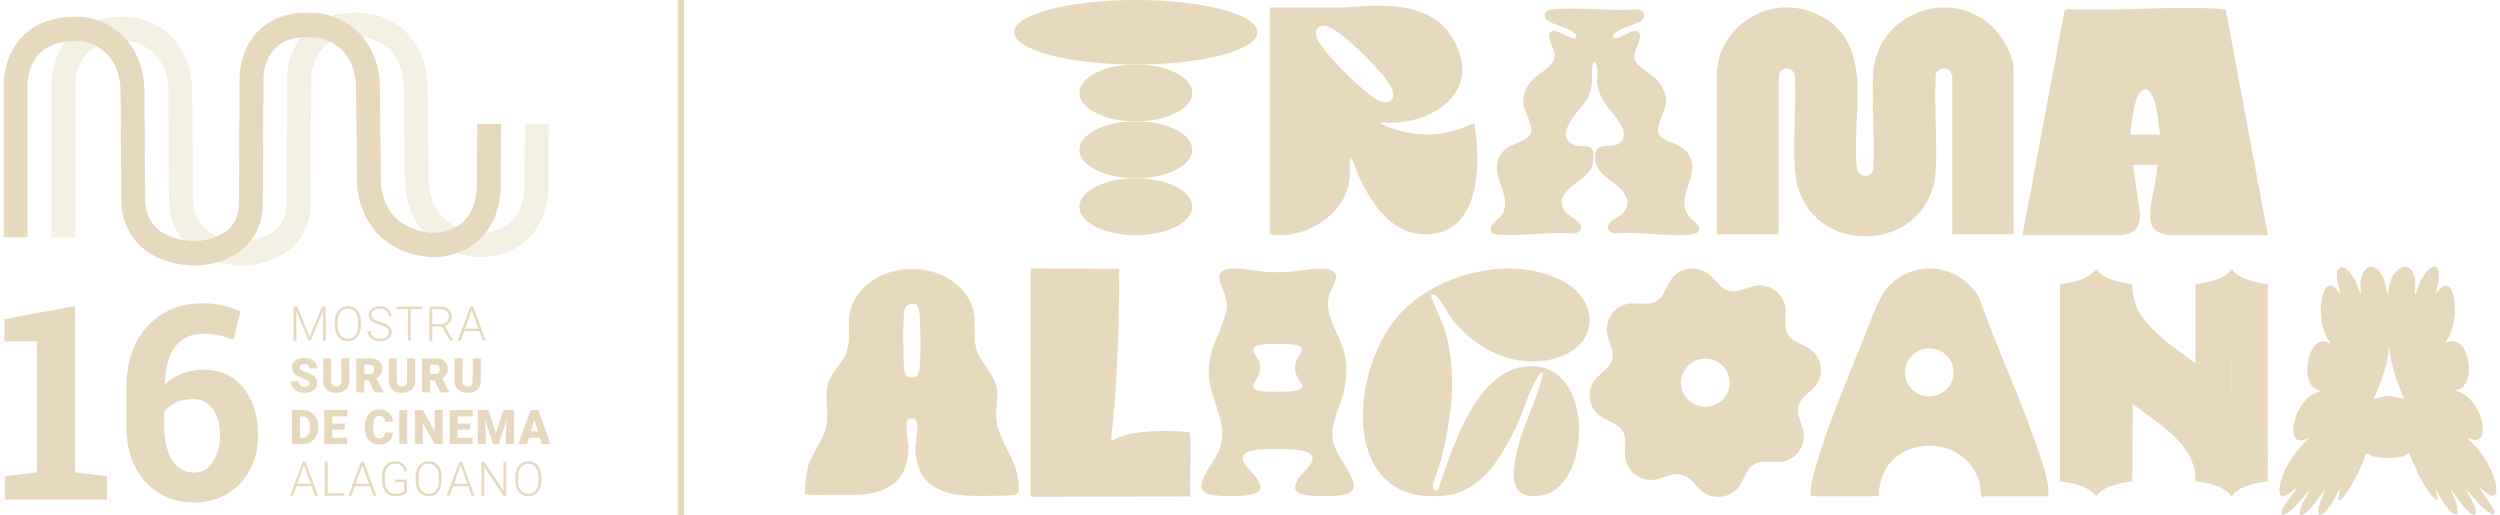 <svg xmlns="http://www.w3.org/2000/svg" width="398" height="82" viewBox="0 0 398 82" fill="none"><g clip-path="url(#clip0_5_4376)"><path d="M47.336 48.814L49.298 53.6L51.267 48.814H51.867V54.237H51.418V51.876L51.453 49.454L49.473 54.237H49.126L47.153 49.472L47.188 51.858V54.233H46.739V48.81H47.336V48.814Z" fill="#E7D9BD"></path><path d="M57.445 51.819C57.445 52.316 57.361 52.756 57.192 53.131C57.024 53.511 56.782 53.8 56.466 54.004C56.15 54.208 55.788 54.308 55.377 54.308C54.756 54.308 54.254 54.083 53.871 53.629C53.489 53.174 53.299 52.563 53.299 51.794V51.236C53.299 50.742 53.384 50.306 53.556 49.923C53.728 49.54 53.97 49.25 54.286 49.043C54.602 48.836 54.963 48.735 55.37 48.735C55.778 48.735 56.143 48.836 56.455 49.036C56.768 49.236 57.01 49.522 57.182 49.887C57.354 50.255 57.442 50.681 57.449 51.164V51.812L57.445 51.819ZM56.996 51.232C56.996 50.577 56.852 50.069 56.56 49.697C56.269 49.329 55.873 49.143 55.37 49.143C54.868 49.143 54.482 49.329 54.188 49.701C53.893 50.073 53.749 50.592 53.749 51.257V51.822C53.749 52.466 53.896 52.974 54.188 53.349C54.479 53.725 54.876 53.915 55.377 53.915C55.88 53.915 56.283 53.729 56.568 53.357C56.852 52.985 56.996 52.47 56.996 51.804V51.232Z" fill="#E7D9BD"></path><path d="M61.89 52.902C61.89 52.602 61.788 52.366 61.581 52.19C61.374 52.015 60.995 51.85 60.443 51.693C59.892 51.536 59.492 51.364 59.236 51.178C58.874 50.913 58.695 50.57 58.695 50.144C58.695 49.719 58.864 49.393 59.197 49.132C59.531 48.871 59.959 48.742 60.482 48.742C60.837 48.742 61.153 48.81 61.43 48.95C61.707 49.089 61.925 49.282 62.079 49.529C62.234 49.776 62.311 50.055 62.311 50.359H61.858C61.858 49.987 61.735 49.69 61.486 49.465C61.237 49.239 60.903 49.125 60.486 49.125C60.068 49.125 59.755 49.218 59.513 49.404C59.271 49.59 59.151 49.83 59.151 50.13C59.151 50.405 59.26 50.631 59.478 50.806C59.696 50.981 60.043 51.135 60.521 51.267C60.998 51.4 61.36 51.539 61.605 51.682C61.851 51.825 62.037 51.997 62.16 52.194C62.283 52.391 62.346 52.627 62.346 52.898C62.346 53.324 62.178 53.667 61.844 53.925C61.511 54.183 61.068 54.311 60.521 54.311C60.145 54.311 59.801 54.243 59.489 54.108C59.176 53.972 58.937 53.778 58.776 53.535C58.614 53.292 58.534 53.009 58.534 52.691H58.983C58.983 53.074 59.123 53.374 59.404 53.596C59.685 53.818 60.057 53.929 60.524 53.929C60.938 53.929 61.272 53.836 61.521 53.65C61.77 53.464 61.897 53.217 61.897 52.909L61.89 52.902Z" fill="#E7D9BD"></path><path d="M67.222 49.2H65.397V54.236H64.947V49.2H63.126V48.814H67.219V49.2H67.222Z" fill="#E7D9BD"></path><path d="M70.371 51.976H68.826V54.236H68.374V48.814H70.101C70.669 48.814 71.112 48.953 71.431 49.233C71.751 49.511 71.909 49.905 71.909 50.409C71.909 50.756 71.81 51.064 71.61 51.328C71.41 51.593 71.143 51.776 70.806 51.879L72.137 54.19V54.24H71.659L70.371 51.98V51.976ZM68.823 51.59H70.199C70.578 51.59 70.88 51.479 71.108 51.261C71.336 51.042 71.452 50.76 71.452 50.409C71.452 50.026 71.333 49.73 71.094 49.519C70.855 49.308 70.522 49.2 70.09 49.2H68.823V51.586V51.59Z" fill="#E7D9BD"></path><path d="M76.307 52.713H73.892L73.344 54.236H72.874L74.888 48.814H75.317L77.332 54.236H76.865L76.314 52.713H76.307ZM74.028 52.326H76.163L75.096 49.372L74.028 52.326Z" fill="#E7D9BD"></path><path d="M49.214 61.026C49.214 60.836 49.147 60.686 49.013 60.578C48.88 60.471 48.648 60.36 48.315 60.246C47.981 60.131 47.708 60.02 47.497 59.913C46.809 59.57 46.461 59.094 46.461 58.49C46.461 58.189 46.549 57.924 46.718 57.696C46.89 57.467 47.132 57.288 47.448 57.159C47.764 57.03 48.115 56.966 48.508 56.966C48.901 56.966 49.235 57.034 49.536 57.173C49.838 57.313 50.077 57.51 50.242 57.767C50.411 58.025 50.495 58.318 50.495 58.647H49.217C49.217 58.425 49.15 58.254 49.017 58.132C48.884 58.01 48.705 57.95 48.476 57.95C48.248 57.95 48.066 57.999 47.932 58.103C47.799 58.207 47.732 58.336 47.732 58.497C47.732 58.636 47.806 58.761 47.95 58.876C48.097 58.99 48.353 59.105 48.722 59.226C49.091 59.348 49.393 59.477 49.628 59.616C50.203 59.953 50.491 60.421 50.491 61.015C50.491 61.491 50.316 61.862 49.965 62.131C49.614 62.403 49.133 62.535 48.522 62.535C48.09 62.535 47.701 62.456 47.349 62.299C46.998 62.142 46.735 61.927 46.56 61.651C46.384 61.376 46.296 61.061 46.296 60.704H47.585C47.585 60.993 47.658 61.208 47.806 61.347C47.953 61.483 48.192 61.555 48.526 61.555C48.736 61.555 48.905 61.508 49.028 61.415C49.15 61.322 49.214 61.19 49.214 61.022V61.026Z" fill="#E7D9BD"></path><path d="M55.627 57.045V60.593C55.627 60.993 55.543 61.344 55.375 61.637C55.206 61.931 54.964 62.156 54.652 62.31C54.336 62.464 53.967 62.542 53.535 62.542C52.886 62.542 52.377 62.37 52.005 62.027C51.633 61.684 51.443 61.215 51.436 60.618V57.041H52.728V60.643C52.742 61.237 53.012 61.534 53.539 61.534C53.806 61.534 54.006 61.458 54.143 61.312C54.279 61.162 54.346 60.922 54.346 60.586V57.045H55.627Z" fill="#E7D9BD"></path><path d="M58.706 60.55H58.011V62.467H56.73V57.044H58.826C59.458 57.044 59.949 57.188 60.307 57.474C60.662 57.76 60.841 58.16 60.841 58.683C60.841 59.058 60.767 59.373 60.616 59.62C60.465 59.867 60.233 60.067 59.914 60.221L61.027 62.41V62.467H59.651L58.71 60.55H58.706ZM58.011 59.545H58.822C59.064 59.545 59.251 59.48 59.373 59.348C59.496 59.216 59.559 59.033 59.559 58.801C59.559 58.568 59.496 58.382 59.373 58.25C59.251 58.117 59.068 58.05 58.826 58.05H58.015V59.545H58.011Z" fill="#E7D9BD"></path><path d="M66.085 57.045V60.593C66.085 60.993 66 61.344 65.832 61.637C65.663 61.931 65.421 62.156 65.109 62.31C64.793 62.464 64.424 62.542 63.992 62.542C63.343 62.542 62.834 62.37 62.462 62.027C62.09 61.684 61.9 61.215 61.893 60.618V57.041H63.185V60.643C63.199 61.237 63.469 61.534 63.996 61.534C64.263 61.534 64.463 61.458 64.6 61.312C64.737 61.162 64.803 60.922 64.803 60.586V57.045H66.085Z" fill="#E7D9BD"></path><path d="M69.159 60.55H68.464V62.467H67.183V57.044H69.279C69.911 57.044 70.402 57.188 70.76 57.474C71.115 57.76 71.294 58.16 71.294 58.683C71.294 59.058 71.22 59.373 71.069 59.62C70.918 59.867 70.686 60.067 70.367 60.221L71.48 62.41V62.467H70.104L69.163 60.55H69.159ZM68.468 59.545H69.279C69.521 59.545 69.707 59.48 69.83 59.348C69.953 59.216 70.016 59.033 70.016 58.801C70.016 58.568 69.953 58.382 69.83 58.25C69.707 58.117 69.525 58.05 69.282 58.05H68.471V59.545H68.468Z" fill="#E7D9BD"></path><path d="M76.539 57.045V60.593C76.539 60.993 76.454 61.344 76.286 61.637C76.117 61.931 75.875 62.156 75.563 62.31C75.247 62.464 74.878 62.542 74.446 62.542C73.797 62.542 73.288 62.37 72.916 62.027C72.544 61.684 72.354 61.215 72.347 60.618V57.041H73.639V60.643C73.653 61.237 73.923 61.534 74.45 61.534C74.717 61.534 74.917 61.458 75.054 61.312C75.191 61.162 75.257 60.922 75.257 60.586V57.045H76.539Z" fill="#E7D9BD"></path><path d="M46.468 70.697V65.275H48.181C48.652 65.275 49.073 65.382 49.449 65.6C49.824 65.819 50.116 66.123 50.326 66.52C50.537 66.917 50.642 67.36 50.646 67.85V68.101C50.646 68.598 50.544 69.041 50.337 69.435C50.13 69.828 49.842 70.136 49.466 70.358C49.091 70.579 48.676 70.694 48.213 70.694H46.461L46.468 70.697ZM47.75 66.287V69.696H48.196C48.564 69.696 48.845 69.564 49.045 69.295C49.242 69.027 49.34 68.634 49.34 68.104V67.868C49.34 67.346 49.242 66.949 49.045 66.684C48.849 66.419 48.561 66.287 48.181 66.287H47.75Z" fill="#E7D9BD"></path><path d="M54.908 68.397H52.889V69.692H55.273V70.697H51.608V65.275H55.28V66.284H52.889V67.428H54.908V68.397Z" fill="#E7D9BD"></path><path d="M62.564 68.862C62.546 69.238 62.448 69.574 62.265 69.86C62.083 70.15 61.826 70.375 61.496 70.532C61.166 70.69 60.791 70.772 60.366 70.772C59.667 70.772 59.116 70.54 58.713 70.075C58.309 69.61 58.109 68.955 58.109 68.107V67.839C58.109 67.31 58.2 66.845 58.383 66.444C58.565 66.047 58.825 65.74 59.166 65.521C59.506 65.303 59.903 65.196 60.349 65.196C60.994 65.196 61.514 65.368 61.907 65.714C62.3 66.061 62.522 66.537 62.578 67.145H61.3C61.289 66.816 61.209 66.576 61.054 66.433C60.9 66.29 60.668 66.219 60.352 66.219C60.036 66.219 59.797 66.34 59.65 66.584C59.502 66.827 59.422 67.217 59.415 67.75V68.132C59.415 68.712 59.485 69.123 59.629 69.374C59.773 69.62 60.015 69.746 60.366 69.746C60.661 69.746 60.886 69.674 61.044 69.534C61.198 69.391 61.282 69.17 61.293 68.862H62.567H62.564Z" fill="#E7D9BD"></path><path d="M64.835 70.697H63.557V65.275H64.835V70.697Z" fill="#E7D9BD"></path><path d="M70.472 70.697H69.198L67.313 67.324V70.697H66.032V65.275H67.313L69.195 68.648V65.275H70.472V70.697Z" fill="#E7D9BD"></path><path d="M74.882 68.397H72.864V69.692H75.247V70.697H71.582V65.275H75.254V66.284H72.864V67.428H74.882V68.397Z" fill="#E7D9BD"></path><path d="M77.757 65.278L78.944 69.052L80.126 65.278H81.815V70.701H80.527V69.435L80.65 66.841L79.361 70.701H78.512L77.223 66.838L77.346 69.435V70.701H76.065V65.278H77.75H77.757Z" fill="#E7D9BD"></path><path d="M85.954 69.685H84.195L83.886 70.697H82.517L84.469 65.275H85.677L87.642 70.697H86.263L85.954 69.685ZM84.504 68.677H85.648L85.076 66.795L84.507 68.677H84.504Z" fill="#E7D9BD"></path><path d="M49.61 77.408H47.195L46.648 78.931H46.177L48.192 73.509H48.62L50.636 78.931H50.169L49.617 77.408H49.61ZM47.336 77.021H49.47L48.403 74.067L47.336 77.021Z" fill="#E7D9BD"></path><path d="M52.166 78.542H54.795V78.928H51.713V73.505H52.166V78.542Z" fill="#E7D9BD"></path><path d="M58.898 77.408H56.483L55.936 78.931H55.465L57.48 73.509H57.909L59.924 78.931H59.457L58.906 77.408H58.898ZM56.62 77.021H58.755L57.687 74.067L56.62 77.021Z" fill="#E7D9BD"></path><path d="M64.8 78.287C64.646 78.513 64.4 78.688 64.067 78.817C63.733 78.942 63.361 79.006 62.95 79.006C62.539 79.006 62.164 78.906 61.837 78.702C61.511 78.498 61.262 78.212 61.086 77.837C60.907 77.465 60.819 77.039 60.816 76.556V75.869C60.816 75.118 61.002 74.525 61.374 74.088C61.746 73.652 62.248 73.434 62.877 73.434C63.424 73.434 63.867 73.577 64.2 73.859C64.533 74.142 64.734 74.535 64.797 75.036H64.347C64.281 74.639 64.123 74.335 63.87 74.131C63.617 73.927 63.287 73.823 62.88 73.823C62.382 73.823 61.988 74.002 61.7 74.364C61.409 74.725 61.265 75.233 61.265 75.887V76.528C61.265 76.939 61.336 77.304 61.472 77.622C61.609 77.94 61.806 78.184 62.066 78.359C62.325 78.534 62.617 78.62 62.95 78.62C63.336 78.62 63.67 78.559 63.947 78.434C64.126 78.352 64.263 78.255 64.351 78.148V76.749H62.922V76.363H64.8V78.291V78.287Z" fill="#E7D9BD"></path><path d="M70.308 76.513C70.308 77.011 70.224 77.451 70.056 77.826C69.887 78.205 69.645 78.495 69.329 78.699C69.013 78.903 68.651 79.003 68.241 79.003C67.619 79.003 67.117 78.778 66.735 78.323C66.352 77.869 66.163 77.257 66.163 76.488V75.93C66.163 75.437 66.247 75 66.419 74.618C66.591 74.235 66.833 73.945 67.149 73.738C67.465 73.53 67.826 73.43 68.234 73.43C68.641 73.43 69.006 73.53 69.319 73.731C69.631 73.931 69.873 74.217 70.045 74.582C70.217 74.95 70.305 75.376 70.312 75.859V76.506L70.308 76.513ZM69.859 75.927C69.859 75.272 69.715 74.764 69.424 74.392C69.132 74.024 68.736 73.838 68.234 73.838C67.732 73.838 67.346 74.024 67.051 74.396C66.756 74.768 66.612 75.287 66.612 75.952V76.517C66.612 77.161 66.759 77.669 67.051 78.044C67.342 78.42 67.739 78.609 68.241 78.609C68.743 78.609 69.146 78.424 69.431 78.052C69.715 77.68 69.859 77.164 69.859 76.499V75.927Z" fill="#E7D9BD"></path><path d="M74.538 77.408H72.123L71.575 78.931H71.105L73.12 73.509H73.548L75.563 78.931H75.096L74.545 77.408H74.538ZM72.26 77.021H74.394L73.327 74.067L72.26 77.021Z" fill="#E7D9BD"></path><path d="M80.6 78.931H80.15L77.093 74.292V78.931H76.64V73.509H77.093L80.154 78.152V73.509H80.6V78.931Z" fill="#E7D9BD"></path><path d="M86.185 76.513C86.185 77.011 86.101 77.451 85.933 77.826C85.764 78.205 85.522 78.495 85.206 78.699C84.89 78.903 84.528 79.003 84.118 79.003C83.496 79.003 82.994 78.778 82.612 78.323C82.229 77.869 82.04 77.257 82.04 76.488V75.93C82.04 75.437 82.124 75 82.296 74.618C82.468 74.235 82.71 73.945 83.026 73.738C83.342 73.53 83.704 73.43 84.111 73.43C84.518 73.43 84.883 73.53 85.195 73.731C85.508 73.931 85.75 74.217 85.922 74.582C86.094 74.95 86.182 75.376 86.189 75.859V76.506L86.185 76.513ZM85.736 75.927C85.736 75.272 85.592 74.764 85.301 74.392C85.009 74.024 84.613 73.838 84.111 73.838C83.609 73.838 83.223 74.024 82.928 74.396C82.633 74.768 82.489 75.287 82.489 75.952V76.517C82.489 77.161 82.636 77.669 82.928 78.044C83.219 78.42 83.616 78.609 84.118 78.609C84.62 78.609 85.023 78.424 85.308 78.052C85.592 77.68 85.736 77.164 85.736 76.499V75.927Z" fill="#E7D9BD"></path><path d="M38.63 42.293H38.588C34.516 42.136 31.413 40.873 29.359 38.538C26.881 35.719 26.884 32.314 26.909 31.67L26.81 15.109V15.095C26.845 11.808 25.827 9.386 23.788 7.895C22.398 6.879 20.969 6.632 20.811 6.607C17.782 6.36 15.496 6.961 14.008 8.392C11.972 10.352 11.986 13.346 11.986 13.378V13.428V37.772H8.184V13.439C8.181 12.97 8.219 8.631 11.396 5.573C13.706 3.348 16.992 2.397 21.162 2.748L21.218 2.755C21.468 2.783 23.728 3.084 26.003 4.743C28.137 6.303 30.665 9.365 30.612 15.116L30.71 31.788V31.838C30.7 31.999 30.654 34.231 32.223 35.984C33.557 37.472 35.727 38.291 38.675 38.413C38.914 38.405 40.592 38.323 42.246 37.586C44.341 36.653 45.451 35.125 45.633 32.915L45.731 12.319C45.731 11.915 45.816 7.526 49.084 4.575C51.453 2.433 54.788 1.632 58.994 2.19H59.025C59.246 2.225 61.237 2.558 63.326 4.042C65.288 5.437 67.703 8.138 68.061 13.078V13.195L68.261 29.116V29.141C68.261 29.141 68.275 30.998 69.283 32.883C70.571 35.286 72.906 36.696 76.219 37.068C76.43 37.078 79.238 37.193 81.257 35.379C82.619 34.16 83.381 32.264 83.528 29.753L83.574 19.73L87.376 19.748L87.33 29.875V29.924C87.126 33.559 85.915 36.388 83.728 38.327C80.407 41.274 76.076 40.948 75.893 40.931H75.847C69.953 40.28 67.159 37.107 65.85 34.557C64.509 31.942 64.46 29.517 64.46 29.131L64.266 13.314C64.063 10.656 63.055 8.639 61.269 7.315C59.942 6.332 58.618 6.063 58.474 6.038C55.441 5.641 53.142 6.121 51.636 7.465C49.575 9.304 49.54 12.301 49.54 12.334V12.348L49.442 33.083V33.151C49.165 36.853 47.108 39.714 43.643 41.206C41.171 42.268 38.777 42.297 38.679 42.297H38.637L38.63 42.293Z" fill="#E7D9BD" fill-opacity="0.4"></path><path d="M31.026 42.294H30.984C26.912 42.136 23.809 40.874 21.755 38.538C19.277 35.719 19.28 32.314 19.305 31.67L19.207 15.11V15.095C19.242 11.808 18.224 9.387 16.184 7.895C14.794 6.879 13.366 6.632 13.207 6.607C10.178 6.36 7.893 6.961 6.404 8.392C4.368 10.352 4.382 13.346 4.382 13.378V13.428V37.773H0.581V13.439C0.577 12.97 0.616 8.632 3.793 5.574C6.106 3.352 9.392 2.401 13.562 2.751L13.618 2.759C13.867 2.787 16.128 3.088 18.403 4.747C20.537 6.307 23.065 9.369 23.012 15.12L23.11 31.792V31.842C23.1 32.003 23.054 34.235 24.623 35.988C25.957 37.476 28.127 38.295 31.076 38.416C31.314 38.409 32.992 38.327 34.646 37.59C36.741 36.657 37.851 35.129 38.033 32.919L38.132 12.323C38.132 11.919 38.216 7.53 41.484 4.579C43.853 2.437 47.188 1.635 51.394 2.193H51.425C51.647 2.229 53.637 2.562 55.726 4.046C57.688 5.441 60.103 8.142 60.461 13.081V13.2L60.661 29.12V29.145C60.661 29.145 60.675 31.002 61.683 32.886C62.971 35.29 65.306 36.7 68.619 37.072C68.83 37.082 71.638 37.197 73.657 35.383C75.019 34.163 75.781 32.268 75.928 29.757L75.974 19.734L79.775 19.752L79.73 29.878V29.928C79.526 33.563 78.315 36.392 76.128 38.331C72.807 41.278 68.475 40.952 68.293 40.934H68.247C62.353 40.283 59.559 37.111 58.25 34.56C56.909 31.946 56.859 29.521 56.859 29.134L56.666 13.318C56.463 10.66 55.455 8.643 53.669 7.319C52.342 6.335 51.018 6.067 50.874 6.042C47.841 5.645 45.542 6.124 44.036 7.469C41.975 9.308 41.94 12.305 41.94 12.337V12.352L41.842 33.087V33.155C41.565 36.857 39.508 39.718 36.043 41.21C33.571 42.272 31.177 42.301 31.079 42.301H31.037L31.026 42.294Z" fill="#E7D9BD"></path><path d="M0.774 75.826L5.881 75.193V54.336H0.71V50.802L11.923 48.727V75.189L17.03 75.822V79.524H0.774V75.822V75.826Z" fill="#E7D9BD"></path><path d="M32.224 48.284C33.358 48.284 34.407 48.395 35.369 48.613C36.331 48.831 37.296 49.153 38.265 49.575L37.205 54.082C36.334 53.771 35.531 53.535 34.797 53.374C34.063 53.213 33.221 53.131 32.266 53.131C30.465 53.131 29.022 53.8 27.938 55.141C26.849 56.482 26.302 58.457 26.288 61.064L26.351 61.172C27.028 60.453 27.892 59.888 28.934 59.48C29.98 59.072 31.146 58.868 32.431 58.868C35.13 58.868 37.247 59.845 38.785 61.798C40.322 63.751 41.087 66.244 41.087 69.277C41.087 72.31 40.14 74.939 38.244 76.956C36.348 78.974 33.898 79.982 30.893 79.982C27.709 79.982 25.115 78.881 23.107 76.67C21.099 74.463 20.095 71.405 20.095 67.499V62.084C20.095 57.727 21.226 54.34 23.49 51.918C25.754 49.5 28.664 48.291 32.22 48.291L32.224 48.284ZM30.834 63.536C29.714 63.536 28.759 63.718 27.969 64.087C27.179 64.455 26.572 64.952 26.144 65.589V67.642C26.144 70.082 26.575 71.959 27.442 73.269C28.306 74.581 29.461 75.236 30.9 75.236C32.147 75.236 33.147 74.653 33.902 73.49C34.656 72.328 35.032 70.919 35.032 69.27C35.032 67.621 34.653 66.183 33.891 65.124C33.129 64.065 32.111 63.536 30.841 63.536H30.834Z" fill="#E7D9BD"></path></g><line x1="108.395" y1="2.21255e-08" x2="108.395" y2="82" stroke="#E7D9BD" stroke-width="1.012"></line><g clip-path="url(#clip1_5_4376)"><path d="M128.203 78.596C127.969 78.23 128.424 75.097 128.579 74.484C129.153 72.218 130.989 70.348 131.521 67.852C132.017 65.515 131.186 63.344 131.802 61.138C132.346 59.202 134.134 57.863 134.737 56.093C135.832 52.895 134.169 50.358 136.489 47.013C140.166 41.714 149.135 41.407 153.296 46.287C155.729 49.142 154.964 51.096 155.227 54.394C155.49 57.692 158.516 59.19 158.779 62.489C158.886 63.798 158.516 65.114 158.605 66.471C158.868 70.418 161.9 72.743 162.151 76.956C162.193 77.687 162.42 78.69 161.595 78.791C160.196 78.956 157.625 78.932 156.118 78.95C150.611 79.009 146.079 77.888 145.721 71.716C145.643 70.365 146.205 68.53 146.038 67.433C145.93 66.713 145.212 66.424 144.597 66.784C143.945 67.162 144.615 70.271 144.615 71.073C144.603 74.932 143.15 77.422 139.287 78.384C137.141 78.921 135.676 78.773 133.578 78.773C132.824 78.773 128.394 78.909 128.197 78.596H128.203ZM146.014 48.623C145.392 48.016 144.118 48.429 143.969 49.473C143.712 51.302 143.748 56.954 143.957 58.836C144.011 59.314 144.124 59.916 144.686 60.022C145.798 60.241 146.217 59.887 146.36 58.819C146.629 56.854 146.558 51.98 146.378 49.927C146.354 49.62 146.205 48.812 146.014 48.623Z" fill="#E7D9BD"></path><path d="M339.258 76.631C337.285 77.02 335.013 77.286 333.709 79.009C332.388 77.345 329.978 76.867 327.958 76.631V45.224C329.984 44.989 332.388 44.517 333.709 42.847C335.019 44.528 337.434 44.977 339.455 45.23C339.479 46.275 339.61 47.325 339.945 48.316C340.854 51.054 343.527 53.29 345.739 55.036C346.97 56.01 348.286 56.889 349.523 57.863V45.219C351.132 45.053 353.248 44.623 354.546 43.614C354.695 43.496 355.275 42.835 355.341 42.835C355.568 43.319 356.13 43.714 356.596 43.98C357.81 44.676 359.251 44.941 360.614 45.219C360.052 45.313 359.245 45.508 358.683 45.661C357.469 45.992 356.023 46.581 355.323 47.65L355.305 62.594C355.293 62.742 355.335 62.842 355.413 62.96C355.706 63.42 356.441 64.081 356.818 64.565C358.695 66.949 360.052 69.769 360.656 72.743C360.794 73.421 360.842 74.129 361.021 74.796C361.021 75.41 361.021 76.023 361.021 76.631C359.329 76.82 356.698 77.345 355.55 78.678C355.407 78.849 355.401 79.133 355.203 78.938C354.958 78.696 354.797 78.43 354.498 78.206C353.189 77.215 351.132 76.796 349.517 76.631C349.685 70.725 343.616 67.503 339.527 64.323C337.655 62.866 335.76 61.249 334.05 59.562L333.667 59.29V74.212C333.667 74.277 334.158 74.772 334.253 74.855C335.031 75.539 336.113 75.893 337.093 76.2L339.246 76.625L339.258 76.631Z" fill="#E7D9BD"></path><path d="M360.614 45.218C360.686 45.206 361.021 45.195 361.027 45.26C361.003 55.107 361.057 64.948 361.027 74.796C360.848 74.123 360.8 73.421 360.662 72.742C360.058 69.769 358.701 66.948 356.824 64.565C356.447 64.087 355.712 63.426 355.419 62.96C355.341 62.842 355.299 62.742 355.311 62.594L355.329 47.649C356.029 46.587 357.481 45.991 358.689 45.661C359.251 45.507 360.052 45.313 360.62 45.218H360.614Z" fill="#E7D9BD"></path><path d="M339.258 76.631L337.105 76.206C336.119 75.905 335.042 75.551 334.265 74.861C334.169 74.778 333.679 74.283 333.679 74.218V59.296L334.062 59.568C335.772 61.255 337.667 62.872 339.539 64.329L339.473 76.596C339.461 76.678 339.329 76.625 339.263 76.637L339.258 76.631Z" fill="#E7D9BD"></path><path d="M227.817 46.912C227.59 47.131 229.647 51.32 229.88 52.063C232.068 58.931 231.184 66.229 229.444 73.068C229.127 74.307 228.415 75.87 228.2 77.015C228.075 77.687 228.063 78.118 228.912 78.106C231.178 71.492 235.046 58.158 243.901 58.288C254.053 58.435 253.18 77.558 245.479 78.856C239.859 79.806 240.726 74.926 241.635 71.268C242.645 67.209 244.78 63.45 245.676 59.391C245.108 59.273 245.043 59.668 244.804 60.017C243.59 61.781 242.549 65.492 241.521 67.628C239.141 72.56 236.05 78.337 229.874 78.921C213.426 80.484 214.891 59.686 222.203 50.736C228.051 43.579 240.911 40.198 249.174 44.965C254.19 47.862 254.603 54.116 248.977 56.541C242.603 59.291 235.464 56.117 231.393 51.113C230.568 50.098 229.629 48.128 228.876 47.361C228.505 46.983 228.487 46.794 227.817 46.918V46.912Z" fill="#E7D9BD"></path><path d="M324.681 72.218C321.895 63.934 318.009 55.745 315.115 47.467C312.454 42.629 306.111 41.171 301.656 44.682C299.253 46.576 298.41 49.614 297.316 52.334C294.697 58.825 291.337 66.778 289.328 73.362C288.969 74.537 288.18 77.374 288.222 78.478C288.234 78.755 288.306 78.832 288.527 78.997H299.109C299.109 68.312 314.983 68.294 315.414 78.855L315.737 79.174C315.832 79.18 315.91 78.997 315.97 78.997H326.086C326.194 76.631 325.435 74.419 324.693 72.224L324.681 72.218ZM307.145 63.108C305.005 63.108 303.271 61.397 303.271 59.285C303.271 57.172 305.005 55.461 307.145 55.461C309.285 55.461 311.019 57.172 311.019 59.285C311.019 61.397 309.285 63.108 307.145 63.108Z" fill="#E7D9BD"></path><path d="M189.499 79.038L164.046 79.085L164.076 42.747L178.175 42.788C178.186 51.868 177.9 60.954 176.889 69.976L177.17 70.046C177.583 69.875 178.115 69.598 178.521 69.462C180.71 68.749 183.568 68.583 185.875 68.601C186.366 68.601 189.158 68.695 189.373 68.89C189.756 69.232 189.325 77.882 189.499 79.044V79.038Z" fill="#E7D9BD"></path><path d="M288.611 61.875C290.692 59.934 290.196 56.547 287.649 55.261L285.873 54.364C284.833 53.839 284.187 52.765 284.217 51.609L284.271 49.644C284.348 46.824 281.574 44.77 278.854 45.638L276.958 46.239C275.84 46.593 274.621 46.287 273.813 45.449L272.444 44.021C270.477 41.968 267.045 42.458 265.742 44.971L264.833 46.723C264.301 47.75 263.213 48.387 262.041 48.358L260.05 48.305C257.192 48.228 255.111 50.965 255.99 53.65L256.6 55.52C256.959 56.624 256.648 57.827 255.799 58.624L254.352 59.975C252.271 61.916 252.768 65.303 255.315 66.589L257.09 67.486C258.131 68.011 258.776 69.085 258.747 70.241L258.693 72.206C258.615 75.026 261.389 77.079 264.11 76.212L266.005 75.61C267.123 75.256 268.343 75.563 269.15 76.401L270.519 77.829C272.486 79.882 275.918 79.392 277.221 76.879L278.13 75.126C278.662 74.1 279.75 73.463 280.922 73.492L282.913 73.545C285.771 73.622 287.852 70.884 286.973 68.2L286.363 66.329C286.004 65.226 286.315 64.022 287.164 63.226L288.611 61.875ZM271.488 64.76C269.341 64.76 267.601 63.043 267.601 60.925C267.601 58.807 269.341 57.09 271.488 57.09C273.634 57.09 275.374 58.807 275.374 60.925C275.374 63.043 273.634 64.76 271.488 64.76Z" fill="#E7D9BD"></path><path d="M195.794 42.782C197.558 42.587 200.039 43.224 201.923 43.307C202.736 43.342 203.884 43.342 204.703 43.307C206.592 43.236 209.719 42.522 211.327 42.841C214.084 43.39 211.901 45.821 211.596 46.936C210.819 49.791 212.595 52.216 213.605 54.913C214.514 57.337 214.52 59.586 214 62.052C213.432 64.73 211.847 67.155 212.164 69.922C212.398 71.923 214.155 73.817 215.022 75.716C215.62 77.026 216.29 78.537 213.259 78.873C211.692 79.044 208.84 79.068 207.369 78.702C205.6 78.271 206.179 77.009 206.712 76.171C207.465 74.985 210.634 72.837 207.818 71.858C206.52 71.409 201.504 71.421 199.967 71.622C195.573 72.206 199.166 74.802 200.033 76.106C200.966 77.504 201.211 78.519 198.317 78.867C196.828 79.044 194.222 79.056 192.811 78.743C190.581 78.248 191.22 76.914 191.699 75.858C192.326 74.46 193.48 73.103 194.072 71.693C195.776 67.663 192.751 63.916 192.452 59.869C192.183 56.228 193.702 54.228 194.849 50.871C195.806 48.062 195.113 47.443 194.228 44.847C193.935 43.992 194.042 42.959 195.812 42.764L195.794 42.782ZM206.963 61.987C207.782 61.491 206.831 60.63 206.568 60.093C206.102 59.143 206.042 58.276 206.449 57.314C206.759 56.571 208.188 55.278 206.221 54.895C205.791 54.812 204.739 54.771 204.248 54.759C203.226 54.73 200.852 54.718 200.051 55.066C198.766 55.627 200.219 56.795 200.458 57.538C200.715 58.341 200.643 59.167 200.278 59.951C199.914 60.736 198.61 61.804 200.488 62.211C201.552 62.441 205.408 62.441 206.437 62.176C206.568 62.14 206.879 62.04 206.969 61.987H206.963Z" fill="#E7D9BD"></path><path d="M375.825 44.664C376.01 43.101 377.302 41.496 378.82 43.266C379.747 44.351 379.663 45.278 379.998 46.487C380.04 46.641 379.897 46.753 380.201 46.706C380.291 45.537 380.614 44.086 381.475 43.166C382.641 41.915 383.831 42.375 384.303 43.82C384.608 44.747 384.53 45.372 384.47 46.293C384.464 46.411 384.399 46.859 384.578 46.889C384.949 45.75 385.307 44.529 386.067 43.537C386.402 43.101 387.436 41.926 388.028 42.676C388.674 43.496 387.944 45.832 387.735 46.794C388.255 46.169 389.194 44.694 390.061 45.856C391.328 47.567 390.844 51.756 389.893 53.573C389.702 53.939 389.421 54.234 389.266 54.6C390.007 54.264 390.814 54.14 391.508 54.641C393.212 55.886 393.786 60.547 391.759 61.863L390.892 62.223C393.636 62.719 395.591 66.624 395.238 68.872C395.131 69.569 394.85 70.052 393.995 70.041C393.481 70.035 393.188 69.734 392.721 69.716C394.079 70.873 395.244 72.3 396.064 73.817C396.709 75.003 397.546 76.944 397.403 78.26C397.2 80.195 394.778 77.445 394.653 77.575L396.805 80.785C396.954 81.139 397.164 81.446 397.092 81.847C396.715 82.183 395.262 80.826 395.005 80.578C394.108 79.723 393.409 78.69 392.512 77.852C392.943 78.903 394.3 80.478 394.144 81.623C394.12 81.782 394.12 81.935 393.887 81.941C392.931 81.947 390.952 78.938 390.419 78.218C390.342 78.112 390.443 77.982 390.168 78.041C390.683 79.239 391.436 80.543 391.185 81.853C390.629 81.941 390.3 81.599 389.971 81.263C389.098 80.383 388.452 79.115 387.932 78.041C387.753 78.018 387.831 78.254 387.843 78.348C387.902 78.749 388.136 79.139 388.034 79.581C387.801 79.799 386.964 78.69 386.832 78.519C385.337 76.572 384.47 74.312 383.508 72.135C383.227 72.348 382.814 72.554 382.462 72.654C381.278 72.985 379.018 72.985 377.84 72.654C377.421 72.536 377.081 72.23 376.644 72.224C375.992 74.259 374.988 76.407 373.732 78.212C373.517 78.519 372.949 79.345 372.68 79.546C372.543 79.646 372.459 79.705 372.267 79.675C372.136 79.156 372.465 78.655 372.471 78.177C372.471 77.988 372.399 77.994 372.315 78.13C371.927 78.755 371.652 79.516 371.227 80.153C371.03 80.448 369.631 82.478 369.152 81.859C368.674 81.239 369.804 78.968 370.043 78.283C370.073 78.195 370.217 78.012 370.073 77.947C369.433 78.826 368.86 79.746 368.13 80.572C367.903 80.832 366.576 82.313 366.157 81.947C366.014 80.596 367.012 79.51 367.562 78.342C367.604 78.26 367.783 78.112 367.628 78.041C366.588 79.162 365.637 80.555 364.375 81.493C364.029 81.752 363.688 82.012 363.203 81.947C363.156 81.446 363.425 80.938 363.658 80.49C364.052 79.734 365.344 78.366 365.541 77.811C365.559 77.764 365.571 77.664 365.493 77.675C362.576 80.513 362.474 78.26 363.377 75.787C364.166 73.622 365.75 71.392 367.58 69.822C367.167 69.822 366.737 70.123 366.307 70.123C365.595 70.123 365.236 69.681 365.147 69.085C364.794 66.76 366.576 62.86 369.41 62.329C369.487 62.241 368.728 61.993 368.602 61.916C366.647 60.736 367.179 56.506 368.495 55.025C368.889 54.582 369.29 54.305 369.966 54.34C370.402 54.364 370.659 54.6 371.036 54.706C370.904 54.358 370.623 54.087 370.438 53.739C369.422 51.797 369.146 48.682 369.888 46.647C370.205 45.773 370.749 44.918 371.789 45.815C372.118 46.104 372.22 46.546 372.56 46.806C372.447 45.785 371.586 43.702 372.309 42.812C373.212 41.691 374.779 44.198 375.024 44.835L375.819 46.894C375.879 46.181 375.735 45.372 375.819 44.67L375.825 44.664ZM382.749 63.503C381.577 60.901 380.71 58.217 380.357 55.42C380.082 55.638 380.243 55.998 380.201 56.282C379.843 58.819 378.976 61.161 377.864 63.503C378.695 63.397 379.382 63.043 380.255 63.043C381.128 63.043 381.9 63.403 382.749 63.503Z" fill="#E7D9BD"></path><path d="M270.136 35.59C270.913 36.534 270.417 37.218 269.275 37.336C265.448 37.731 261.072 36.811 257.167 37.177C256.653 37.206 255.918 36.657 255.966 36.138C256.217 35.065 257.269 34.846 257.999 34.227C259.368 33.064 259.445 31.878 258.339 30.462C256.886 28.604 253.682 27.76 253.951 24.68C254.154 22.35 256.576 23.86 257.873 22.727C259.894 20.957 256.498 17.948 255.565 16.514C254.836 15.393 254.393 14.39 254.28 13.039C254.19 12.001 254.597 10.662 253.861 9.853C253.251 9.853 253.484 12.803 253.425 13.346C253.365 13.942 253.114 14.862 252.863 15.411C252.044 17.211 247.35 21.016 250.136 22.845C251.942 24.031 254.238 21.913 253.598 25.955C253.186 28.562 248.899 29.43 248.642 32.038C248.414 34.35 251.625 34.764 251.745 36.132C251.685 36.734 251.141 37.153 250.543 37.171C246.609 36.829 242.304 37.678 238.43 37.336C238.065 37.306 237.706 37.301 237.443 37.006C236.863 35.613 238.591 35.082 239.159 34.114C241.06 30.875 236.211 27.265 239.404 23.972C240.714 22.621 244.086 22.485 243.787 20.438C243.458 18.184 241.724 17.051 242.914 14.261C243.787 12.207 245.58 11.682 246.89 10.331C248.558 8.614 246.238 6.838 246.675 5.381C247.165 3.735 250.692 7.057 250.955 5.835C251.171 4.809 246.979 3.829 246.393 3.304C245.449 2.46 246.053 1.599 247.219 1.493C251.541 1.109 256.444 1.805 260.827 1.493C261.789 1.611 262.1 2.667 261.317 3.304C260.665 3.835 256.552 4.873 256.755 5.835C257.012 7.051 260.312 3.924 260.982 5.263C261.652 6.602 259.242 8.673 260.653 10.172C261.891 11.488 263.643 12.042 264.641 13.924C266.208 16.874 264.282 18.001 263.954 20.473C263.684 22.485 266.794 22.544 268.115 23.748C271.744 27.064 266.453 30.869 268.725 34.274C269.119 34.864 269.813 35.188 270.136 35.578V35.59Z" fill="#E7D9BD"></path><path d="M202.137 1.192H214.005C220.337 0.72 227.984 0.083 231.512 6.52C235.948 14.609 228.104 19.931 220.463 19.518C220.182 19.5 220.044 19.317 219.811 19.683C223.404 21.435 227.703 21.907 231.589 20.81C232.671 20.503 233.652 19.978 234.698 19.6C235.703 25.17 235.858 36.026 228.385 37.183C222.089 38.162 218.495 32.817 216.235 27.89C215.811 26.97 215.632 25.713 214.902 25.087V27.589C214.902 33.548 208.445 38.032 202.705 37.366C202.466 37.336 202.287 37.348 202.143 37.118V1.192H202.137ZM210.275 4.136C209.515 4.36 209.408 5.239 209.581 5.883C210.143 7.977 217.503 15.211 219.59 16.031C221.329 16.715 222.274 15.866 221.569 14.078C220.809 12.137 215.703 7.21 213.904 5.818C213.085 5.18 211.339 3.818 210.275 4.136Z" fill="#E7D9BD"></path><path d="M180.823 37.443C185.786 37.443 189.809 35.414 189.809 32.911C189.809 30.409 185.786 28.38 180.823 28.38C175.86 28.38 171.836 30.409 171.836 32.911C171.836 35.414 175.86 37.443 180.823 37.443Z" fill="#E7D9BD"></path><path d="M180.823 28.38C185.786 28.38 189.809 26.351 189.809 23.848C189.809 21.346 185.786 19.317 180.823 19.317C175.86 19.317 171.836 21.346 171.836 23.848C171.836 26.351 175.86 28.38 180.823 28.38Z" fill="#E7D9BD"></path><path d="M180.823 19.323C185.786 19.323 189.809 17.294 189.809 14.792C189.809 12.289 185.786 10.26 180.823 10.26C175.86 10.26 171.836 12.289 171.836 14.792C171.836 17.294 175.86 19.323 180.823 19.323Z" fill="#E7D9BD"></path><path d="M180.822 10.266C191.524 10.266 200.2 7.968 200.2 5.133C200.2 2.298 191.524 0 180.822 0C170.12 0 161.445 2.298 161.445 5.133C161.445 7.968 170.12 10.266 180.822 10.266Z" fill="#E7D9BD"></path><path d="M320.568 37.3H310.798V12.089C310.798 12.048 310.505 11.405 310.445 11.334C309.77 10.525 308.418 10.909 308.167 11.9C307.868 16.939 308.484 22.284 308.143 27.282C307.211 41.017 286.601 41.3 285.734 26.863C285.436 21.936 285.974 16.744 285.711 11.794C285.334 10.962 284.437 10.614 283.66 11.192C283.504 11.31 283.181 11.706 283.181 11.877V37.135L283.02 37.294H273.298V11.458C273.896 3.793 281.98 -1.033 289.16 2.2C298.876 6.572 294.667 18.443 295.6 26.662C295.785 28.273 297.746 28.462 298.248 26.969C298.517 21.895 297.908 16.491 298.248 11.458C298.87 2.312 310.122 -2.136 317.004 4.071C318.493 5.41 320.562 8.72 320.562 10.732V37.306L320.568 37.3Z" fill="#E7D9BD"></path><path d="M321.978 37.442L328.686 1.682L329.153 1.434C337.111 1.882 345.702 0.856 353.583 1.434C353.846 1.451 354.109 1.481 354.348 1.605L361.044 37.442H345.248C345.14 37.442 344.268 37.224 344.088 37.165C342.504 36.64 342.229 35.194 342.318 33.702C342.468 31.3 343.383 28.692 343.448 26.244H339.568L340.722 34.114C340.626 35.619 340.339 36.805 338.713 37.236C338.576 37.271 337.697 37.442 337.625 37.442H321.972H321.978ZM343.879 21.423C343.622 19.618 343.508 17.547 342.88 15.818C342.623 15.116 342.037 13.836 341.099 14.355C339.706 15.128 339.329 19.907 339.138 21.423H343.879Z" fill="#E7D9BD"></path></g><defs><clipPath id="clip0_5_4376"><rect width="87.062" height="77.951" fill="white" transform="translate(0.58 2.025)"></rect></clipPath><clipPath id="clip1_5_4376"><rect width="269.284" height="82" fill="white" transform="translate(128.136)"></rect></clipPath></defs></svg>